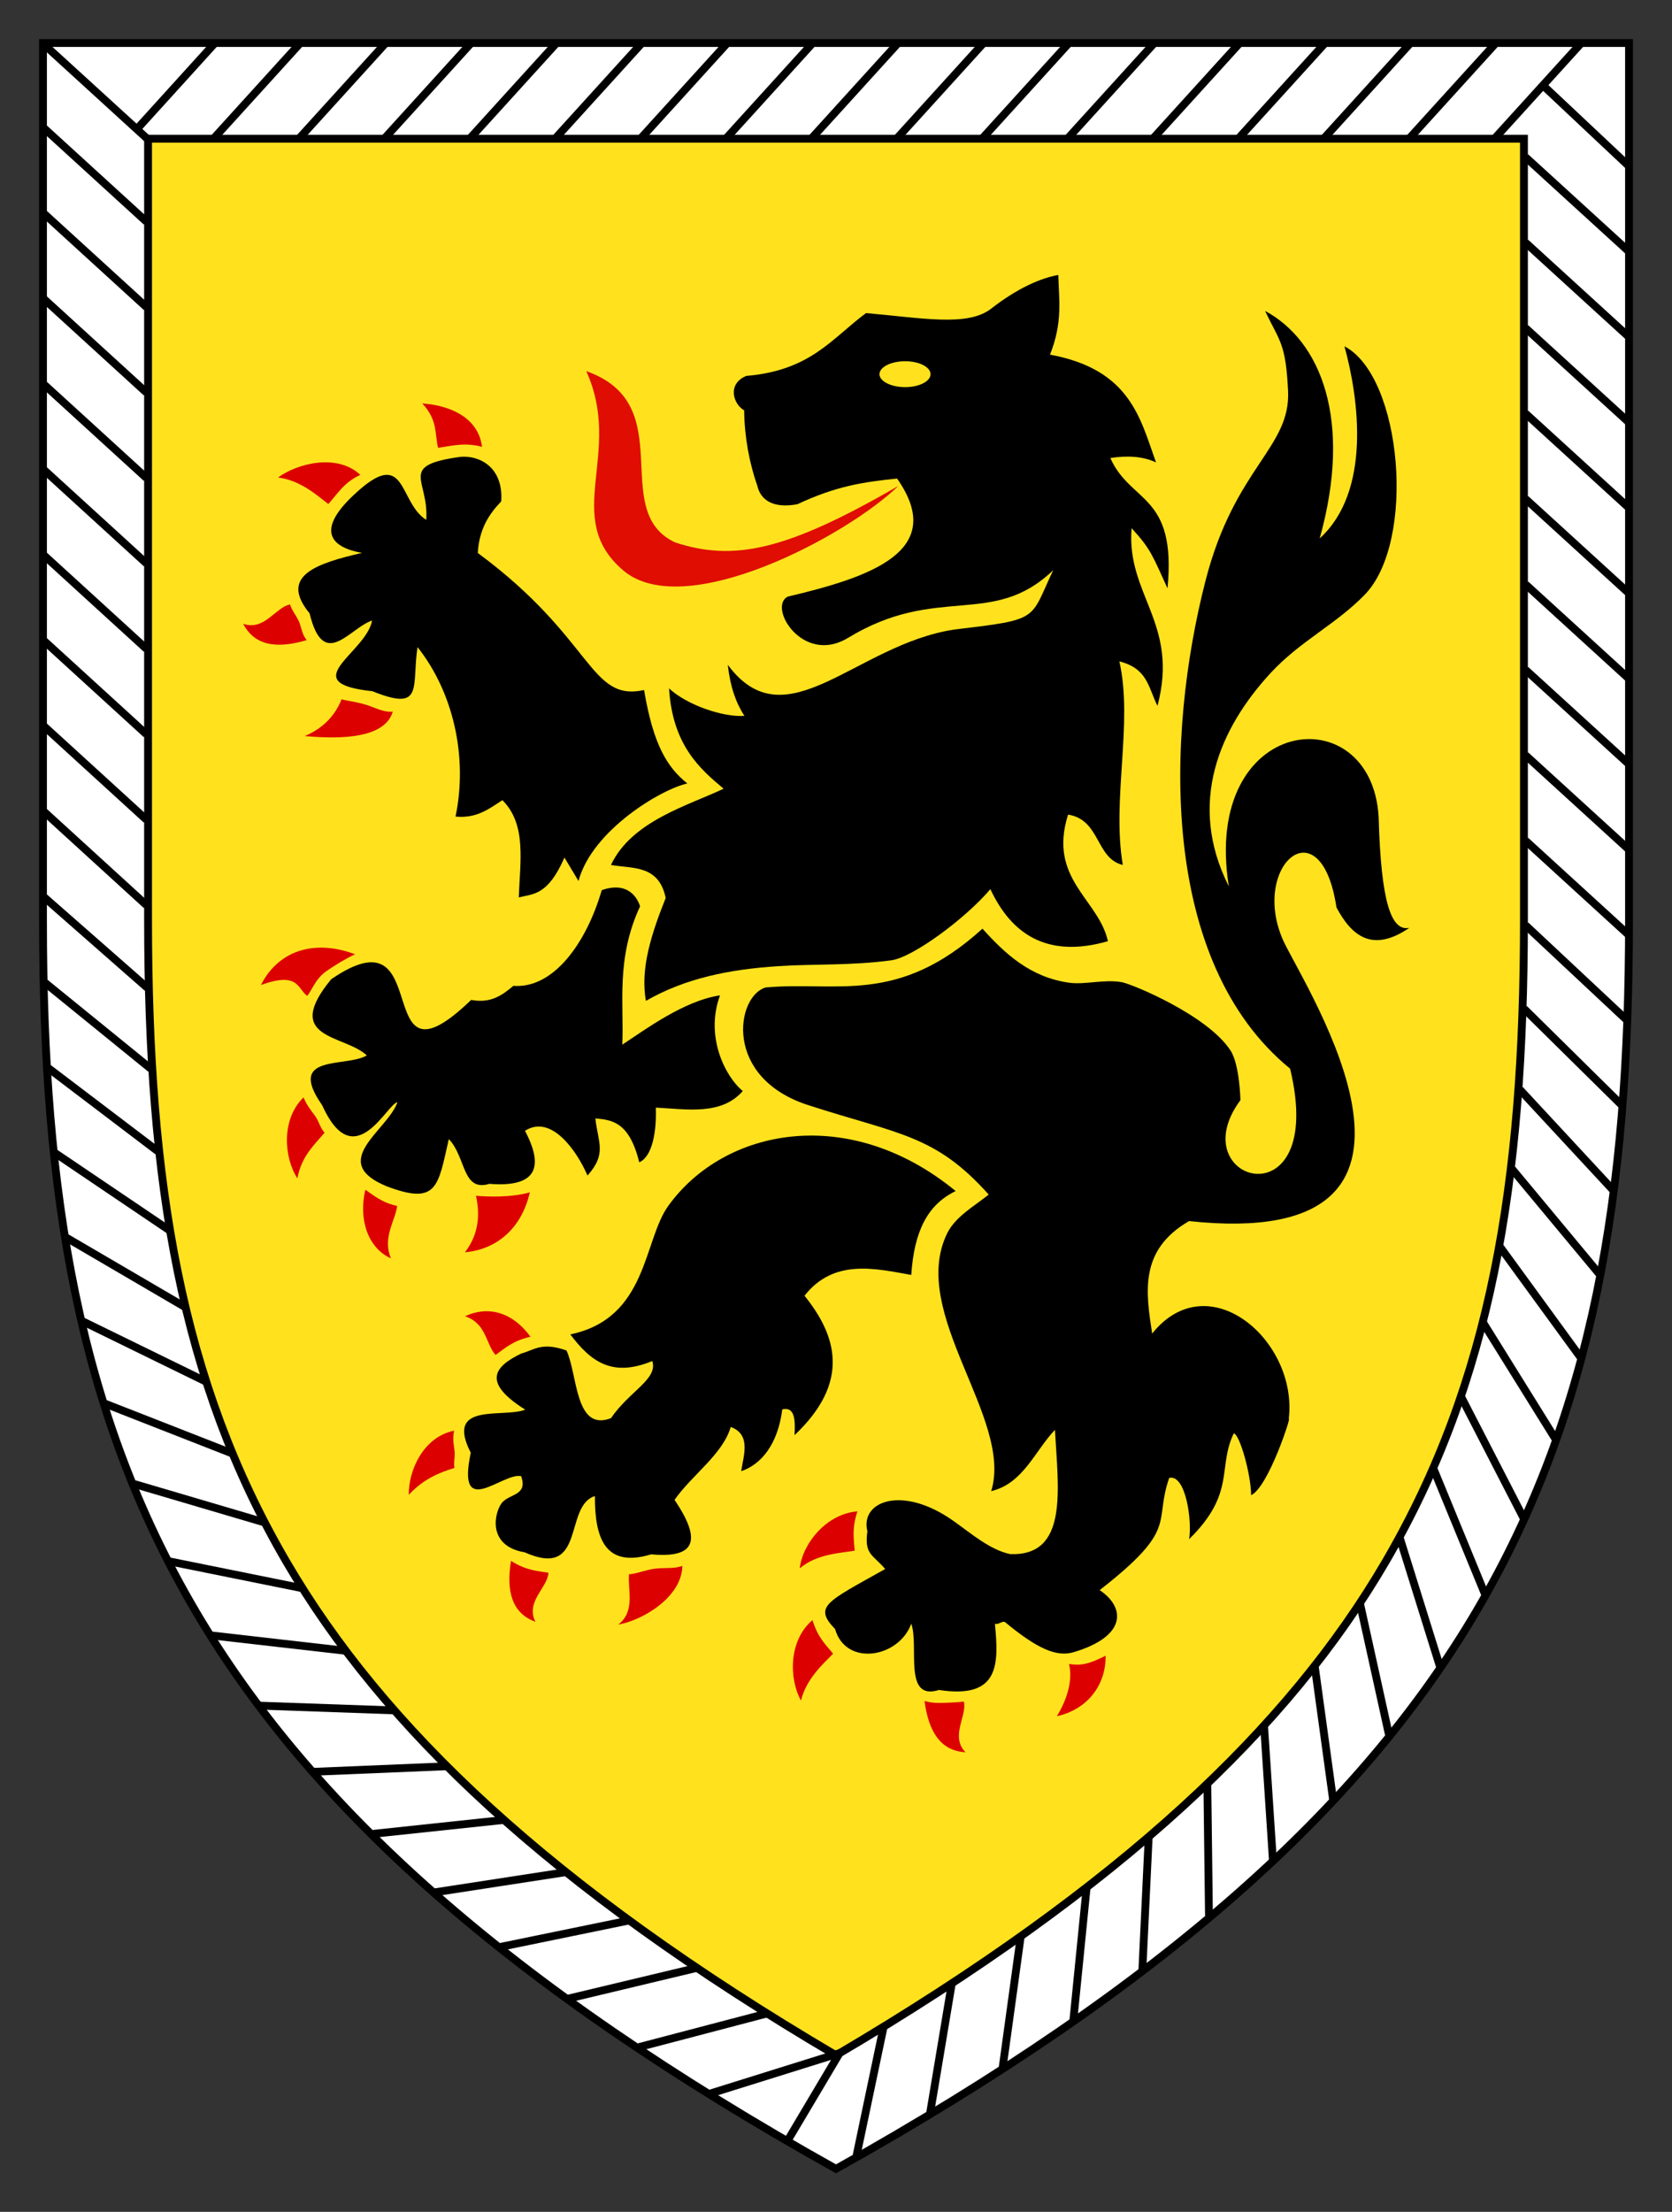 <?xml version="1.0" encoding="UTF-8" standalone="no"?>
<!-- Created with Inkscape (http://www.inkscape.org/) -->

<svg
   xmlns:dc="http://purl.org/dc/elements/1.1/"
   xmlns:cc="http://creativecommons.org/ns#"
   xmlns:rdf="http://www.w3.org/1999/02/22-rdf-syntax-ns#"
   xmlns:svg="http://www.w3.org/2000/svg"
   xmlns="http://www.w3.org/2000/svg"
   version="1.1"
   width="213.875"
   height="282.812"
   id="svg2">
  <rect width="100%" height="100%" fill="#333333" stroke="none"/>
  <defs
     id="defs4" />
  <g
     id="layer4"
     style="display:inline">
    <path
       d="m 5.5,5.5 0,112.375 c 0,34.569 4.492,62.639 19.531,88.156 14.636,24.834 39.734,47.739 81.906,71.281 42.172,-23.542 67.27,-46.447 81.906,-71.281 C 203.883,180.514 208.375,152.444 208.375,117.875 L 208.375,5.5 5.5,5.5 z"
       id="path2990"
       style="fill:#ffffff;fill-opacity:1;stroke:#000000" />
    <path
       d="m 18.94,17.737 0,99.865 c 0,33.713 4.243,59.049 17.687,82.075 12.322,21.104 33.616,41.521 70.311,63.118 36.695,-21.597 57.989,-42.014 70.311,-63.118 13.444,-23.026 17.687,-48.362 17.687,-82.075 l 0,-99.865 -175.995,0 z"
       id="path2992"
       style="fill:#ffe00f;fill-opacity:0.941;stroke:#000000;stroke-width:1.005" />
    <path
       d="M 5.754,5.798 18.821,17.726"
       id="path11974"
       style="fill:none;stroke:#000000;stroke-width:1px;stroke-linecap:butt;stroke-linejoin:miter;stroke-opacity:1" />
    <path
       d="M 18.733,28.347 5.667,16.424 M 18.733,39.271 5.667,27.347 M 18.733,50.194 5.667,38.271 M 18.733,61.118 5.667,49.195 M 18.733,72.042 5.667,60.119 M 18.733,82.966 5.667,71.042 M 18.733,93.889 5.667,81.966 M 18.733,104.813 5.667,92.89 M 18.733,115.737 5.667,103.813 M 18.847,126.304 5.667,114.737 M 19.278,136.639 5.758,125.656 M 20.169,147.187 6.176,136.567 m 15.398,20.676 -14.507,-9.798 M 23.578,167.069 8.509,158.261 m 17.751,18.354 -15.648,-7.65 m 19.063,16.864 -16.201,-6.34 m 20.376,15.176 -16.68,-4.917 m 21.604,13.345 -17.043,-3.442 m 22.686,11.444 -17.279,-1.976 m 23.277,9.573 -17.079,-0.602 m 23.88,7.744 -16.985,0.705 m 24.268,6.156 -16.788,1.783 m 24.777,4.881 -16.814,2.586 m 24.847,3.598 -16.46,3.381 m 25.271,2.646 -16.586,3.961 m 25.343,1.921 -16.368,4.296 m 25.88,0.7 -16.707,5.221 m 16.455,-5.073 -6.546,11.017 m 12.277,-14.704 -3.514,16.708 m 12.216,-22.206 -2.793,16.69 m 11.594,-22.632 -2.325,16.86 m 10.758,-23.173 -1.708,17.073 m 9.629,-23.402 -0.807,16.971 m 8.305,-23.867 0.21,17.045 m 7.039,-24.472 1.133,17.235 m 5.321,-24.969 2.369,17.232 m 3.42,-25.155 3.735,16.924 m 1.351,-25.269 5.157,16.52 m -0.821,-25.263 6.575,16.001 m -3,-25.12 7.929,15.394 m -5.097,-24.846 9.163,14.729 m -7.024,-24.466 10.237,14.044 m -8.716,-24.018 11.132,13.382 m -10.142,-23.55 11.852,12.775 m -11.304,-23.104 12.415,12.248 m -12.234,-22.926 12.854,12.028 m -12.85,-22.84 13.054,11.922 m -13.054,-22.846 13.067,11.923 m -13.067,-22.847 13.067,11.923 m -13.067,-22.847 13.067,11.923 m -13.067,-22.847 13.067,11.923 m -13.067,-22.847 13.067,11.923 m -13.067,-22.847 13.067,11.923 m -13.067,-22.847 13.067,11.923 m -13.067,-22.847 13.067,11.923 m -10.895,-21.162 10.895,10.238 M 191.14,17.76 202.127,5.667 M 180.216,17.76 191.203,5.667 M 169.292,17.76 180.279,5.667 M 158.369,17.76 169.356,5.667 M 147.445,17.76 158.432,5.667 M 136.521,17.76 147.508,5.667 M 125.597,17.76 136.585,5.667 M 114.674,17.76 125.661,5.667 M 103.75,17.76 114.737,5.667 M 92.826,17.76 103.813,5.667 M 81.903,17.76 92.89,5.667 M 70.979,17.76 81.966,5.667 M 60.055,17.76 71.042,5.667 M 49.131,17.76 60.119,5.667 M 38.208,17.76 49.195,5.667 M 27.284,17.76 38.271,5.667 M 17.634,16.374 27.347,5.667"
       id="path2383"
       style="fill:none;stroke:#000000;stroke-width:1px;stroke-linecap:butt;stroke-linejoin:miter;stroke-opacity:1" />
  </g>
  <path
     d="M 74.992,47.456 C 79.783,58.002 71.793,66.143 79.698,72.915 87.505,79.602 108.266,68.58 114.924,62.126 100.628,70.406 93.872,71.823 86.352,69.352 77.743,65.322 87.109,51.71 74.992,47.456 z"
     id="path5888"
     style="fill:#dd0000;fill-opacity:0.941;stroke:none" />
  <path
     d="m 125.675,118.741 c 2.965,3.299 6.166,6.214 11.072,6.908 2.043,0.289 4.513,-0.474 6.781,-0.06 1.242,0.227 10.9,4.181 13.87,8.722 1.183,1.808 1.271,6.355 1.271,6.355 -7.796,10.529 11.163,15.936 6.355,-4.025 -16.727,-13.672 -15.934,-42.524 -10.808,-62.435 3.732,-14.496 10.904,-16.933 10.547,-24.247 -0.298,-6.109 -1.071,-6.271 -2.942,-10.205 7.129,3.823 11.222,13.947 6.989,29.089 6.603,-6.017 5.026,-17.801 3.167,-24.567 7.381,3.853 9.212,24.981 2.581,31.778 -3.74,3.834 -8.248,5.909 -12.02,9.991 -6.457,6.988 -10.757,16.587 -5.351,27.293 -3.513,-21.991 18.293,-24.443 19.164,-8.854 0.305,10.941 1.616,14.629 3.926,14.15 -4.765,3.258 -7.401,0.986 -9.321,-2.606 -2.01,-13.284 -11.113,-5.272 -6.778,4.3 3.014,6.37 24.761,39.76 -12.075,35.801 -6.458,3.722 -5.506,9.211 -4.724,14.381 7.196,-8.977 18.686,0.921 17.473,10.919 0.442,-0.643 -2.601,8.731 -4.813,9.743 -0.021,-2.64 -1.435,-7.719 -2.217,-7.905 -2.126,4.384 0.305,7.625 -5.72,13.535 0.406,-2.187 -0.386,-8.33 -2.542,-7.838 -2.026,5.847 1.301,6.396 -8.897,14.352 3.296,2.196 3.512,5.895 -3.315,7.93 -2.157,0.643 -4.576,-0.362 -8.773,-3.828 -0.31,-0.256 -0.933,0.403 -1.311,0.188 0.499,5.154 0.632,9.667 -7.15,8.474 -4.629,1.449 -2.522,-5.585 -3.548,-8.474 -1.585,4.382 -8.371,5.521 -9.745,0.688 -2.778,-2.903 -1.13,-3.448 6.408,-7.679 -1.565,-1.848 -2.691,-1.812 -2.277,-4.819 -0.969,-3.853 4.475,-5.971 11.016,-1.324 2.321,1.649 4.68,3.697 7.256,4.237 7.476,0.273 6.139,-8.266 5.72,-15.888 -2.608,2.742 -4.045,6.85 -8.156,7.838 2.878,-9.268 -10.649,-22.812 -5.614,-32.994 1.062,-2.148 3.614,-3.555 5.296,-4.925 -6.837,-7.668 -11.533,-7.701 -23.091,-11.439 -10.916,-3.53 -9.215,-13.916 -5.455,-15.041 9.1,-0.84 16.877,2.348 27.751,-7.52 z"
     id="path5890"
     style="fill:#000000;fill-opacity:1;stroke:none" />
  <path
     d="m 116.564,163.014 c 0.379,-5.617 2.087,-8.982 5.679,-10.724 -13.581,-11.16 -29.561,-8.102 -36.763,1.898 -3.21,4.458 -2.63,14.376 -12.53,16.429 2.616,3.474 5.356,5.53 10.486,3.408 0.768,2.306 -2.98,3.891 -5.28,7.303 -4.632,1.781 -4.247,-5.564 -5.692,-8.651 -3.199,-1.142 -4.155,-0.04 -5.786,0.386 -3.506,1.698 -5.013,3.695 0.506,7.179 -2.821,1.115 -10.33,-1.056 -6.965,5.505 -1.849,8.741 4.041,2.488 6.441,2.996 0.897,2.526 -1.526,2.216 -2.478,3.436 -0.929,1.19 -1.932,5.482 2.927,6.301 7.906,3.523 4.958,-5.943 8.988,-7.19 -0.026,5.482 1.362,9.214 7.19,7.452 4.737,0.416 7.101,-0.923 2.996,-6.965 2.228,-3.188 6.168,-5.823 7.19,-9.325 2.695,0.99 1.581,3.766 1.348,5.655 2.556,-0.872 4.684,-3.436 5.243,-7.902 1.554,-0.369 1.692,1.212 1.573,3.295 7.252,-6.858 5.332,-12.783 1.273,-17.826 3.758,-4.79 9.077,-3.471 13.655,-2.659 z"
     id="path5892"
     style="fill:#000000;stroke:none" />
  <path
     d="m 81.877,115.881 c -0.496,-1.537 -1.945,-3.122 -4.905,-2.065 -1.992,6.863 -6.237,12.632 -11.301,12.234 -1.411,1.184 -2.882,2.279 -5.402,1.801 -13.282,12.795 -4.23,-12.004 -17.901,-2.648 -6.353,7.717 1.711,7.059 4.555,9.745 -2.677,1.587 -10.357,-0.276 -5.72,6.355 4.115,9.129 8.319,-0.238 9.639,-0.371 -1.302,3.658 -8.974,7.611 -1.377,10.751 6.485,2.45 6.557,0.049 7.944,-6.037 2.229,2.308 1.69,6.788 5.19,5.72 5.959,0.479 7.065,-2.035 4.555,-6.779 3.347,-2.157 6.63,2.543 7.997,5.72 2.515,-2.814 1.335,-4.221 1.006,-7.309 1.995,0.208 4.308,0.306 5.614,5.614 1.665,-0.73 2.227,-3.879 2.118,-6.991 3.839,0.181 8.356,1.052 11.122,-2.118 -2.232,-1.846 -4.85,-6.947 -2.913,-12.234 -4.65,0.69 -9.656,4.45 -12.499,6.302 0.237,-5.124 -0.841,-10.993 2.277,-17.689 z"
     id="path5894"
     style="fill:#000000;fill-opacity:1;stroke:none" />
  <path
     d="m 73.999,112.646 c 1.728,-6.485 10.618,-11.764 13.925,-12.469 -2.632,-2.103 -4.366,-5.018 -5.536,-11.947 -7.028,1.529 -6.395,-6.546 -21.271,-17.526 0.17,-3.026 1.424,-4.968 2.996,-6.591 0.301,-4.381 -2.784,-5.916 -5.217,-5.7 -8.077,1.121 -4.017,2.86 -4.37,8.061 -3.612,-2.253 -2.474,-9.566 -9.209,-3.249 -5.267,4.893 -2.572,6.846 0.989,7.469 -5.804,1.344 -10.661,2.924 -6.706,7.729 1.798,7.433 5.12,1.856 8,0.917 -0.772,4.177 -9.988,7.977 0.035,9.04 6.643,2.682 5.004,-0.531 5.771,-5.64 4.51,5.664 6.48,13.928 4.865,21.668 2.718,0.262 4.294,-0.999 5.992,-2.097 3.137,3.099 2.251,7.923 2.097,12.433 1.872,-0.479 3.699,-0.218 5.842,-5.093 z"
     id="path5896"
     style="fill:#000000;fill-opacity:1;stroke:none" />
  <path
     d="m 56.032,57.254 c 1.468,-0.174 3.356,-0.751 5.63,-0.119 -0.507,-3.974 -4.483,-5.344 -7.643,-5.548 1.972,2.106 1.583,3.818 2.012,5.667 z"
     id="path5898"
     style="fill:#dd0000;fill-opacity:1;stroke:none" />
  <path
     d="m 41.996,64.441 c 1.022,-1.068 1.942,-2.759 4.099,-3.719 -2.92,-2.744 -7.962,-1.526 -10.53,0.328 2.861,0.37 4.924,2.238 6.431,3.391 z"
     id="path5898-4"
     style="fill:#dd0000;fill-opacity:1;stroke:none" />
  <path
     d="m 37.102,77.288 c 0.246,0.804 0.753,1.349 1.111,2.114 0.358,0.765 0.372,1.659 1.017,2.446 -3.841,1.141 -6.663,0.717 -8.125,-2.092 2.723,0.954 4.132,-2.115 5.997,-2.469 z"
     id="path5898-0"
     style="fill:#dd0000;fill-opacity:1;stroke:none" />
  <path
     d="m 43.694,89.413 c 0.745,0.205 1.966,0.332 3.195,0.72 1.121,0.354 2.232,0.987 3.35,0.851 -1.097,3.854 -8.101,3.403 -11.256,3.131 2.64,-1.113 4.009,-2.939 4.711,-4.702 z"
     id="path5898-9"
     style="fill:#dd0000;fill-opacity:1;stroke:none" />
  <path
     d="m 39.285,127.334 c 0.564,-0.583 1.014,-2.115 2.366,-3.089 1.113,-0.802 2.795,-1.801 3.771,-2.228 -4.757,-1.808 -9.618,-0.834 -12.047,3.925 4.838,-1.743 4.659,0.465 5.91,1.392 z"
     id="path5898-8"
     style="fill:#dd0000;fill-opacity:1;stroke:none" />
  <path
     d="m 41.523,144.827 c -0.577,-0.61 -0.717,-1.477 -1.274,-2.225 -0.423,-0.568 -1.052,-1.337 -1.419,-2.287 -2.886,2.779 -2.513,7.696 -0.791,10.354 0.513,-2.839 2.257,-4.393 3.484,-5.842 z"
     id="path5898-4-2"
     style="fill:#dd0000;fill-opacity:1;stroke:none" />
  <path
     d="m 50.805,154.199 c -1.437,-0.346 -2.16,-0.7 -4.074,-2.082 -0.902,3.904 0.383,7.489 3.276,8.775 -1.12,-2.659 0.56,-4.811 0.797,-6.694 z"
     id="path5898-0-4"
     style="fill:#dd0000;fill-opacity:1;stroke:none" />
  <path
     d="m 60.885,152.891 c 1.471,0.146 4.625,0.232 6.887,-0.443 -1.014,4.513 -4.139,7.303 -8.301,7.673 1.938,-2.495 1.868,-5.161 1.415,-7.23 z"
     id="path5898-9-5"
     style="fill:#dd0000;fill-opacity:1;stroke:none" />
  <path
     d="m 63.393,173.246 c 1.202,-0.86 2.162,-1.79 4.459,-2.333 -2.36,-3.238 -5.504,-3.96 -8.372,-2.615 2.743,0.894 2.645,3.535 3.913,4.948 z"
     id="path5898-5"
     style="fill:#dd0000;fill-opacity:1;stroke:none" />
  <path
     d="m 58.136,187.691 c -0.131,-0.676 0.067,-1.359 0.022,-2.016 -0.051,-0.754 -0.32,-1.508 -0.072,-2.745 -3.927,0.795 -5.828,5.039 -5.801,8.205 1.956,-2.12 4.038,-2.881 5.85,-3.445 z"
     id="path5898-4-1"
     style="fill:#dd0000;fill-opacity:1;stroke:none" />
  <path
     d="m 70.159,201.097 c -1.457,-0.247 -2.794,-0.273 -4.797,-1.52 -0.634,3.956 0.15,6.699 3.125,7.786 -1.298,-2.576 1.563,-4.371 1.672,-6.266 z"
     id="path5898-0-7"
     style="fill:#dd0000;fill-opacity:1;stroke:none" />
  <path
     d="m 80.468,201.278 c 0.782,0.006 1.98,-0.524 3.309,-0.706 1.181,-0.162 2.478,0.052 3.509,-0.361 -0.068,4.006 -5.081,6.963 -8.2,7.512 2.264,-1.755 1.158,-4.56 1.382,-6.445 z"
     id="path5898-9-1"
     style="fill:#dd0000;fill-opacity:1;stroke:none" />
  <path
     d="m 109.329,198.265 c -0.102,-1.475 -0.392,-2.78 0.35,-5.02 -3.994,0.313 -7.022,4.138 -7.379,7.285 2.199,-1.868 5.161,-1.925 7.029,-2.264 z"
     id="path5898-1"
     style="fill:#dd0000;fill-opacity:1;stroke:none" />
  <path
     d="m 106.569,211.436 c -0.943,-1.139 -1.938,-2.031 -2.641,-4.284 -3.063,2.582 -3.016,7.514 -1.472,10.279 0.699,-2.799 2.793,-4.631 4.113,-5.995 z"
     id="path5898-4-5"
     style="fill:#dd0000;fill-opacity:1;stroke:none" />
  <path
     d="m 123.29,217.564 c -0.786,0.098 -1.679,0.142 -2.542,0.164 -0.747,0.019 -1.432,0.05 -2.489,-0.237 0.533,3.971 2.075,6.372 5.237,6.555 -1.986,-2.093 0.237,-4.636 -0.205,-6.482 z"
     id="path5898-0-2"
     style="fill:#dd0000;fill-opacity:1;stroke:none" />
  <path
     d="m 136.741,212.76 c 1.544,0.226 2.506,0.039 4.685,-1.06 0.041,4.043 -2.616,6.958 -6.235,7.735 1.491,-2.446 2.012,-4.834 1.55,-6.675 z"
     id="path5898-9-7"
     style="fill:#dd0000;fill-opacity:1;stroke:none" />
  <path
     d="m 135.375,35.156 c -2.232,0.396 -5.215,1.676 -8.594,4.312 -2.992,2.335 -8.834,1.19 -16,0.562 -4.412,3.267 -7.065,7.334 -15.325,8.037 -2.46,1.019 -1.675,3.603 -0.268,4.398 0.045,3.423 0.656,6.703 1.687,9.659 0.469,1.995 2.259,2.886 5.125,2.344 4.962,-2.316 8.348,-2.827 12.75,-3.281 6.512,9.274 -3.44,12.608 -13.969,15.094 -2.63,1.276 1.888,8.804 7.688,5.281 11.478,-6.972 18.502,-1.209 26.25,-8.656 -3.057,6.461 -1.608,6.265 -12.688,7.594 -12.594,1.922 -21.502,14.54 -28.938,4.5 0.334,2.879 1.024,4.804 2.125,6.531 -2.659,0.21 -7.366,-1.383 -9.636,-3.515 0.444,7.231 3.919,10.273 6.979,12.828 -4.449,2.124 -11.774,4.122 -14.406,9.75 2.788,0.497 6.099,-0.052 7,4.219 -1.807,4.526 -3.285,9.025 -2.531,13.156 5.079,-2.918 10.725,-4.026 16.882,-4.434 4.567,-0.303 9.416,-0.055 14.524,-0.753 2.747,-0.375 9.456,-5.326 12.656,-9.094 2.607,5.572 7.086,8.933 15.031,6.656 -1.155,-5.359 -7.704,-7.92 -5.094,-16.188 4.156,0.657 3.518,5.61 7,6.438 -1.429,-8.442 1.341,-18.176 -0.438,-26.031 3.63,0.933 3.665,3.27 4.875,5.688 2.801,-10.549 -4.002,-14.176 -3.312,-22.719 2.491,2.687 2.725,3.626 4.594,7.688 1.176,-12.13 -4.715,-10.817 -7.312,-16.656 2.08,-0.331 4.144,-0.248 5.844,0.562 -2.007,-5.559 -3.254,-11.891 -13.562,-13.781 1.666,-4.197 1.132,-7.058 1.062,-10.188 z M 115.781,46.188 c 1.804,0 3.25,0.745 3.25,1.656 0,0.912 -1.446,1.656 -3.25,1.656 -1.804,0 -3.281,-0.745 -3.281,-1.656 0,-0.912 1.478,-1.656 3.281,-1.656 z"
     id="path5875"
     style="fill:#000000;fill-opacity:1;stroke:none" />
</svg>
